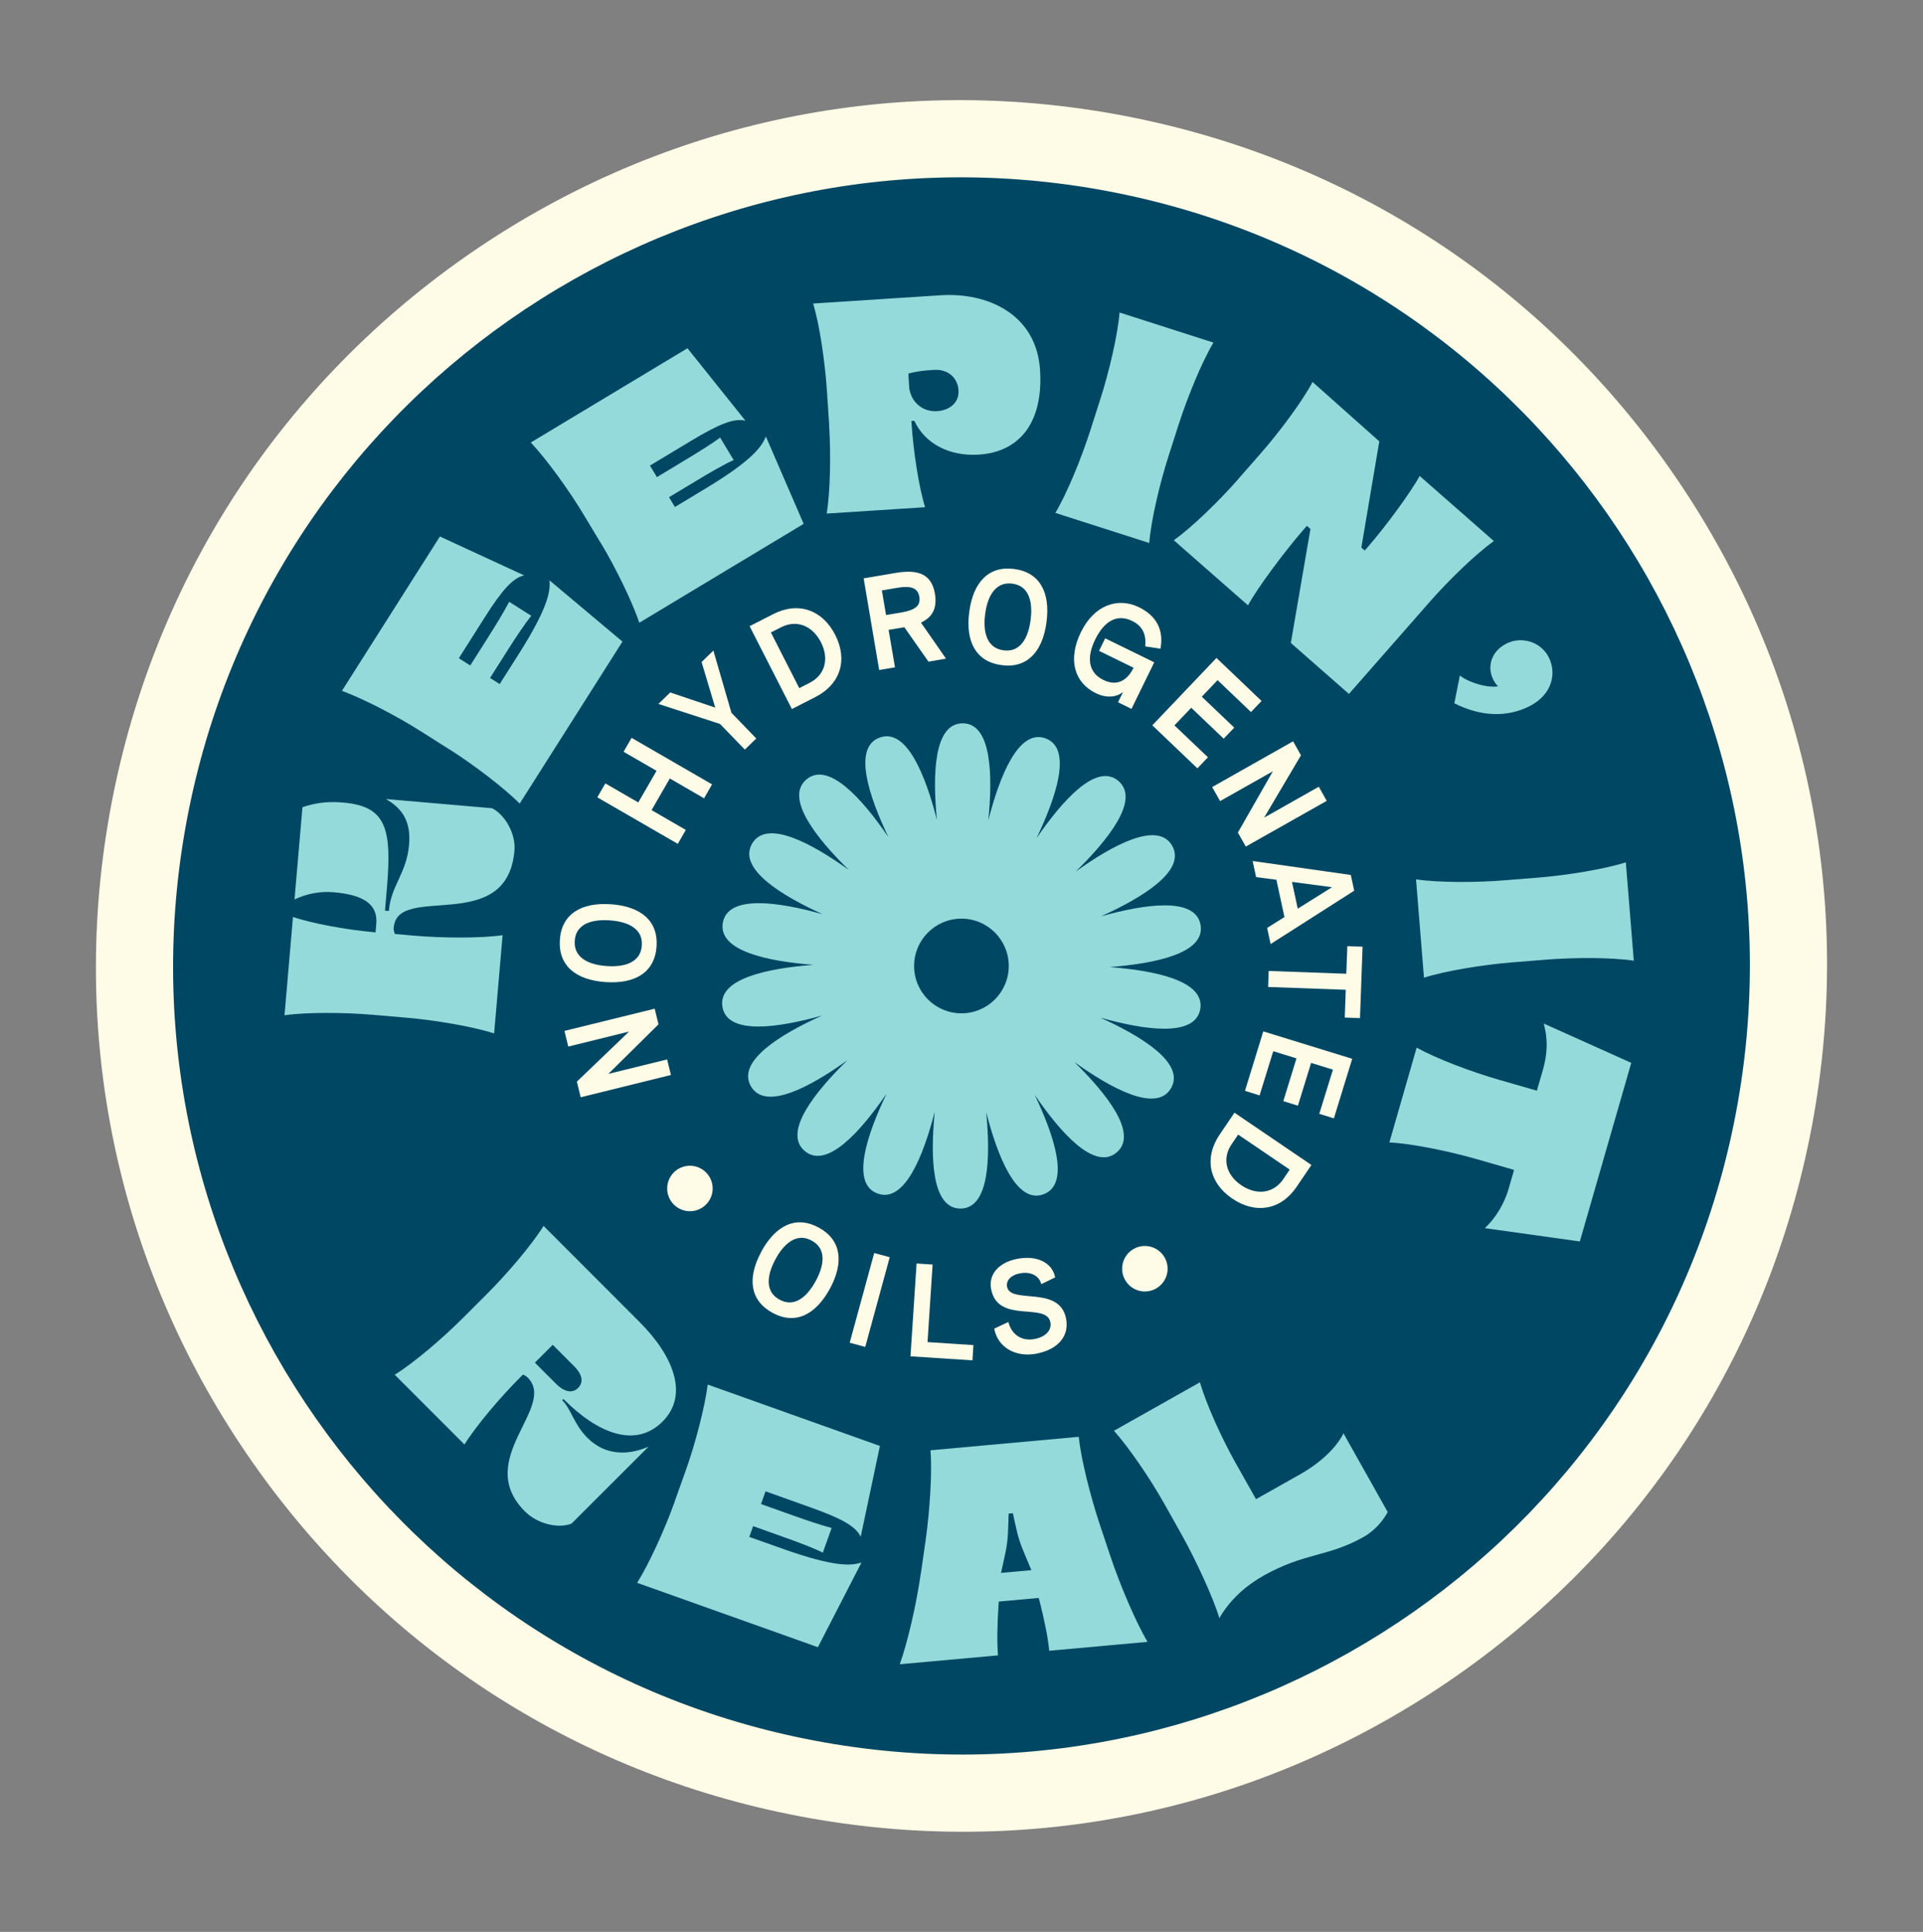 <svg xmlns="http://www.w3.org/2000/svg" fill="none" viewBox="0 0 230 231" height="231" width="230">
<rect x="0" y="0" width="230" height="231" fill="#808080" stroke="none"/>
<path fill="#004763" d="M97.823 212.894C44.127 203.426 8.139 152.031 17.608 98.334C27.076 44.638 78.472 8.641 132.169 18.11C185.866 27.578 221.853 78.973 212.385 132.669C202.917 186.366 151.522 222.353 97.825 212.885L97.823 212.894Z"></path>
<path fill="#FEFBE7" d="M131.37 22.652C182.651 31.694 216.888 80.59 207.846 131.871C198.804 183.153 149.908 217.39 98.626 208.348C47.345 199.305 13.108 150.41 22.15 99.128C31.192 47.847 80.088 13.61 131.37 22.652ZM132.971 13.572C105.741 8.771 78.275 14.863 55.633 30.717C32.988 46.581 17.87 70.307 13.07 97.527C8.271 124.748 14.361 152.222 30.215 174.865C46.07 197.508 69.796 212.626 97.025 217.427C124.255 222.229 151.72 216.137 174.363 200.282C197.006 184.428 212.124 160.702 216.926 133.472C221.727 106.243 215.635 78.777 199.78 56.135C183.926 33.492 160.2 18.373 132.971 13.572Z"></path>
<path fill="#95DADB" d="M47.089 110.875C47.06 111.198 47.139 111.492 47.238 111.678L49.46 111.873C52.973 112.175 57.443 112.204 60.113 111.823L59.099 123.572C56.541 122.737 52.122 121.995 48.619 121.686L44.681 121.348C41.167 121.046 36.697 121.016 34.028 121.398L35.041 109.649C37.43 110.436 41.41 111.175 44.812 111.475L44.92 111.494L45.006 110.479C45.213 108.082 43.43 106.991 39.88 106.683C38.266 106.548 36.654 106.872 35.225 107.547L36.177 96.518C37.667 96.032 39.02 95.793 41.059 95.965C46.212 96.415 46.886 99.071 46.267 106.302L46.045 108.884L46.506 108.928L46.525 108.819C46.76 105.949 48.637 104.379 48.925 101.05C49.167 98.294 48.186 96.689 46.151 95.543L58.867 96.643C60.454 97.466 61.701 99.736 61.531 101.71C60.649 111.918 47.559 105.556 47.097 110.886L47.089 110.875Z"></path>
<path fill="#95DADB" d="M53.718 89.585L50.375 87.469C47.404 85.579 43.421 83.528 40.897 82.606L52.614 64.15L62.691 68.801C61.347 69.098 60.079 70.503 57.939 73.88L54.879 78.705L56.242 79.573L58.459 76.078C59.367 74.647 60.331 73.057 60.899 71.959L63.543 73.633C62.766 74.591 61.733 76.15 60.827 77.572L58.609 81.067L59.764 81.794L62.058 78.183C65.622 72.567 65.835 70.62 65.723 69.392L74.449 76.716L62.16 96.082C60.255 94.192 56.7 91.468 53.72 89.576L53.718 89.585Z"></path>
<path fill="#95DADB" d="M71.832 64.898L69.79 61.505C67.972 58.488 65.334 54.868 63.488 52.913L82.224 41.641L89.159 50.306C87.822 49.977 86.055 50.657 82.638 52.723L77.737 55.669L78.57 57.052L82.111 54.915C83.556 54.046 85.145 53.053 86.134 52.328L87.749 55.01C86.63 55.515 85.006 56.445 83.559 57.323L80.019 59.451L80.721 60.624L84.387 58.415C90.085 54.982 91.153 53.335 91.599 52.187L96.122 62.637L76.465 74.459C75.604 71.91 73.645 67.886 71.828 64.869L71.832 64.898Z"></path>
<path fill="#95DADB" d="M99.17 50.769L98.911 46.819C98.679 43.305 98.037 38.876 97.256 36.295L112.466 35.307C118.205 34.933 123.965 37.625 124.393 44.225C124.808 50.58 121.894 54.045 117.083 54.358C113.568 54.59 110.62 53.05 109.36 50.319L109 50.34L109.013 50.482C109.238 53.93 109.876 58.171 110.647 60.647L98.876 61.408C99.316 58.752 99.384 54.28 99.162 50.758L99.17 50.769ZM114.65 46.702C114.554 45.233 113.477 44.117 111.679 44.23C110.458 44.305 109.561 44.4 108.641 44.678L108.756 46.468C109.05 48.251 110.49 49.273 112.101 49.164C113.54 49.071 114.738 48.168 114.643 46.691L114.65 46.702Z"></path>
<path fill="#95DADB" d="M130.387 51.529L131.594 47.763C132.673 44.405 133.684 40.053 133.905 37.367L145.132 40.966C143.751 43.279 142.047 47.416 140.97 50.765L139.763 54.531C138.684 57.889 137.673 62.241 137.453 64.927L126.226 61.328C127.607 59.015 129.31 54.878 130.387 51.529Z"></path>
<path fill="#95DADB" d="M148.112 57.264L150.724 54.289C153.046 51.637 155.718 48.055 156.99 45.676L164.969 52.775L162.823 65.475L163.229 65.828L163.581 65.422C165.785 62.908 168.8 58.759 169.8 56.913L178.67 64.693C176.483 66.264 173.266 69.376 170.945 72.028L161.338 82.973L154.39 76.88L156.737 63.251L156.307 62.875L156.002 63.224C153.61 65.957 150.328 70.397 149.266 72.381L140.396 64.601C142.583 63.03 145.8 59.918 148.121 57.266L148.112 57.264Z"></path>
<path fill="#95DADB" d="M174.606 80.773C175.592 81.555 177.757 82.284 179.181 82.067C179.035 81.938 178.804 81.654 178.623 81.303C177.815 79.775 178.341 77.912 180.124 76.981C181.97 76.014 184.266 76.747 185.206 78.532C186.23 80.473 185.652 83.011 183.041 84.385C180.244 85.858 177.004 85.652 173.946 84.093L174.605 80.782L174.606 80.773Z"></path>
<path fill="#95DADB" d="M180.017 105.255L183.958 104.939C187.473 104.65 191.888 103.931 194.457 103.111L195.408 114.868C192.744 114.473 188.269 114.471 184.754 114.759L180.813 115.075C177.299 115.364 172.884 116.083 170.315 116.903L169.364 105.146C172.028 105.541 176.503 105.543 180.017 105.255Z"></path>
<path fill="#95DADB" d="M179.364 129.134L183.819 130.415L184.538 127.93C185.052 126.13 185.184 124.374 184.636 122.386L195.106 127.088L188.954 148.443L177.588 146.851C178.961 145.596 179.962 143.797 180.443 142.131L181.091 139.886L176.636 138.604C173.25 137.633 168.867 136.738 166.177 136.601L169.439 125.268C171.791 126.581 175.978 128.162 179.364 129.134Z"></path>
<path fill="#95DADB" d="M63.115 164.72C62.941 164.54 62.734 164.438 62.551 164.359L62.371 164.533C59.881 167.024 56.979 170.426 55.553 172.721L47.213 164.379C49.505 162.957 52.909 160.056 55.399 157.565L58.194 154.772C60.684 152.28 63.587 148.879 65.012 146.584L76.502 158.084C80.545 162.13 82.426 166.805 79.245 169.98C75.984 173.234 71.467 171.351 67.471 167.361L67.391 167.281L67.243 167.433L67.267 167.456C68.333 168.524 68.614 170.277 70.268 171.936C72.458 174.119 75.222 173.998 77.565 172.979L68.359 182.178C66.759 182.813 64.263 182.205 62.792 180.728C56.569 174.501 66.665 168.267 63.108 164.71L63.115 164.72ZM66.544 165.503C67.436 166.39 68.424 166.677 69.141 165.961C69.88 165.22 69.572 164.258 68.68 163.371L66.109 160.801L63.973 162.934L66.544 165.503Z"></path>
<path fill="#95DADB" d="M80.673 179.6L82.004 175.875C83.188 172.554 84.308 168.221 84.647 165.556L105.241 172.895L102.943 183.752C102.356 182.515 100.705 181.578 96.943 180.241L91.562 178.319L91.022 179.843L94.915 181.232C96.51 181.794 98.276 182.395 99.468 182.699L98.414 185.649C97.313 185.1 95.565 184.445 93.971 183.874L90.078 182.485L89.617 183.771L93.653 185.203C99.916 187.431 101.873 187.214 103.037 186.83L97.824 196.958L76.207 189.261C77.629 186.984 79.499 182.913 80.683 179.593L80.673 179.6Z"></path>
<path fill="#95DADB" d="M110.14 188.143L110.719 184.116C111.219 180.534 111.5 176.025 111.295 173.414L129.021 171.802C129.29 174.415 130.382 178.792 131.518 182.223L132.805 186.073C133.951 189.504 135.784 193.816 137.243 196.32L125.493 197.384C125.35 195.805 124.897 193.647 124.335 191.423L124.229 191.067L119.462 191.5L119.43 191.896C119.28 194.182 119.227 196.392 119.367 197.933L107.618 198.998C108.593 196.277 109.625 191.703 110.134 188.123L110.14 188.143ZM123.355 187.739L122.381 185.405C121.733 183.877 121.51 182.592 121.147 180.937L120.643 180.979C120.561 182.828 120.617 183.839 120.268 185.603L119.729 188.073L123.345 187.747L123.355 187.739Z"></path>
<path fill="#95DADB" d="M151.09 188.427C147.983 190.173 146.437 192.409 145.845 193.484C145.063 190.912 142.953 186.365 141.219 183.298L139.281 179.848C137.558 176.773 135.025 173.087 133.235 171.077L143.515 165.287C144.267 167.873 146.063 171.86 147.787 174.935L150.226 179.259L155.549 176.256C157.991 174.88 159.881 173.032 160.686 171.386L165.974 180.791C165.974 180.791 165.083 182.656 163.078 183.782C158.816 186.185 156.069 185.626 151.081 188.425L151.09 188.427Z"></path>
<path fill="#FEFBE7" d="M67.966 125.136L67.509 123.267L78.304 120.611L78.761 122.48L72.763 128.406L79.79 126.677L80.249 128.537L69.452 131.202L68.996 129.333L75.237 123.347L67.956 125.143L67.966 125.136Z"></path>
<path fill="#FEFBE7" d="M72.424 117.428C68.854 117.183 66.752 115.455 66.96 112.364C67.174 109.294 69.502 107.879 73.063 108.123C76.633 108.369 78.735 110.097 78.53 113.169C78.313 116.257 75.985 117.672 72.424 117.428ZM72.939 110.048C71.542 109.952 68.91 110.068 68.745 112.492C68.579 114.915 71.168 115.419 72.565 115.515C73.961 115.612 76.597 115.477 76.762 113.053C76.927 110.63 74.335 110.145 72.939 110.048Z"></path>
<path fill="#FEFBE7" d="M81.067 100.902L71.441 95.338L72.4 93.672L76.342 95.95L78.525 92.169L74.583 89.891L75.541 88.225L85.167 93.789L84.209 95.455L80.114 93.085L77.931 96.867L82.026 99.236L81.067 100.902Z"></path>
<path fill="#FEFBE7" d="M89.087 89.633L86.117 86.563L78.75 84.169L80.162 82.798L85.544 84.609L83.912 79.162L85.323 77.792L87.485 85.232L90.454 88.302L89.076 89.641L89.087 89.633Z"></path>
<path fill="#FEFBE7" d="M94.714 84.782L89.655 74.874L92.474 73.434C95.447 71.917 98.349 72.878 99.9 75.922C101.43 78.926 100.507 81.825 97.534 83.341L94.714 84.782ZM95.596 82.279L96.829 81.654C98.712 80.694 99.177 78.744 98.191 76.801C97.168 74.795 95.265 74.066 93.434 74.998L92.201 75.623L95.596 82.279Z"></path>
<path fill="#FEFBE7" d="M113.145 78.754L111.05 79.115L108.162 75.001L106.281 75.315L107.045 79.794L105.154 80.116L103.295 69.153L107.145 68.502C109.808 68.054 111.42 68.629 111.819 70.984C112.118 72.74 111.508 73.812 110.151 74.444L113.153 78.764L113.145 78.754ZM105.475 70.595L105.976 73.539L107.857 73.225C109.47 72.947 110.134 72.418 109.956 71.357C109.772 70.276 108.92 70.013 107.356 70.281L105.475 70.595Z"></path>
<path fill="#FEFBE7" d="M115.927 73.168C116.392 69.627 118.243 67.623 121.316 68.034C124.371 68.441 125.642 70.847 125.166 74.395C124.701 77.936 122.849 79.941 119.794 79.533C116.721 79.122 115.46 76.719 115.925 73.177L115.927 73.168ZM123.264 74.135C123.443 72.752 123.496 70.112 121.082 69.79C118.674 69.478 118.009 72.028 117.831 73.411C117.644 74.791 117.618 77.436 120.032 77.759C122.438 78.08 123.086 75.517 123.264 74.135Z"></path>
<path fill="#FEFBE7" d="M129.28 75.589C130.863 72.348 133.695 71.368 136.237 72.612C138.348 73.649 139.208 75.355 138.799 77.567L136.975 77.292C137.084 76.197 136.88 74.963 135.432 74.258C133.597 73.354 132.068 74.273 131.002 76.445C129.936 78.616 130.143 80.412 131.979 81.307C133.574 82.085 134.818 81.405 135.579 79.845L131.451 77.825L132.184 76.326L138.053 79.195L135.33 84.763L133.719 83.973L134.331 82.733C133.53 83.397 132.297 83.489 131.073 82.889C128.461 81.614 127.698 78.83 129.28 75.589Z"></path>
<path fill="#FEFBE7" d="M137.821 86.727L145.495 78.671L150.888 83.817L149.625 85.139L145.626 81.325L143.742 83.305L147.621 87.004L146.358 88.326L142.479 84.627L140.469 86.735L144.477 90.55L143.214 91.872L137.821 86.727Z"></path>
<path fill="#FEFBE7" d="M157.744 94.088L158.684 95.761L149.005 101.226L148.055 99.551L152.239 92.228L145.929 95.787L144.979 94.112L154.66 88.639L155.601 90.312L151.197 97.765L157.727 94.076L157.744 94.088Z"></path>
<path fill="#FEFBE7" d="M151.553 110.954L153.626 109.653L152.662 105.195L150.236 104.88L149.818 102.952L161.563 104.621L161.971 106.5L151.971 112.881L151.553 110.954ZM154.527 105.449L155.217 108.651L159.311 106.087L154.518 105.448L154.527 105.449Z"></path>
<path fill="#FEFBE7" d="M151.74 116.098L161.024 116.433L161.148 113.132L162.97 113.2L162.663 121.74L160.84 121.672L160.958 118.35L151.674 118.014L151.742 116.089L151.74 116.098Z"></path>
<path fill="#FEFBE7" d="M151.103 123.325L161.731 126.603L159.539 133.725L157.79 133.183L159.424 127.9L156.814 127.094L155.238 132.208L153.489 131.666L155.065 126.551L152.286 125.696L150.652 130.979L148.904 130.436L151.095 123.314L151.103 123.325Z"></path>
<path fill="#FEFBE7" d="M147.654 133.052L156.851 139.298L155.079 141.916C153.207 144.675 150.197 145.23 147.372 143.309C144.588 141.414 144.001 138.427 145.873 135.668L147.645 133.05L147.654 133.052ZM148.092 135.666L147.31 136.811C146.122 138.558 146.66 140.497 148.449 141.711C150.314 142.976 152.329 142.695 153.481 140.997L154.254 139.851L148.075 135.654L148.092 135.666Z"></path>
<path fill="#FEFBE7" d="M91.061 149.642C92.775 146.508 95.216 145.3 97.939 146.791C100.646 148.27 100.956 150.974 99.251 154.11C97.538 157.243 95.097 158.451 92.39 156.972C89.674 155.492 89.355 152.786 91.069 149.652L91.061 149.642ZM97.561 153.184C98.227 151.954 99.22 149.507 97.085 148.345C94.95 147.182 93.42 149.327 92.753 150.558C92.087 151.788 91.112 154.238 93.239 155.399C95.374 156.562 96.887 154.404 97.563 153.175L97.561 153.184Z"></path>
<path fill="#FEFBE7" d="M101.628 160.55L104.559 149.823L106.417 150.329L103.486 161.056L101.628 160.55Z"></path>
<path fill="#FEFBE7" d="M108.895 162.186L109.627 151.08L111.544 151.203L110.938 160.477L116.426 160.836L116.311 162.66L108.906 162.178L108.895 162.186Z"></path>
<path fill="#FEFBE7" d="M118.905 158.869L120.608 158.074C120.981 159.572 122.192 160.403 123.751 160.107C125.109 159.841 125.806 159.019 125.63 158.107C125.156 155.646 119.333 158.355 118.541 154.133C118.203 152.389 119.449 150.951 121.649 150.525C124.053 150.059 125.865 150.987 126.202 152.741L124.543 153.544C124.276 152.514 123.26 152.007 121.951 152.263C120.934 152.458 120.303 153.115 120.452 153.862C120.861 156.003 126.73 153.621 127.512 157.681C127.911 159.774 126.525 161.364 123.967 161.859C121.457 162.343 119.336 161.098 118.914 158.871L118.905 158.869Z"></path>
<path fill="#FEFBE7" d="M136.46 154.382C137.94 154.643 139.35 153.655 139.611 152.176C139.872 150.697 138.884 149.286 137.405 149.025C135.926 148.764 134.515 149.752 134.254 151.231C133.993 152.71 134.981 154.121 136.46 154.382Z"></path>
<path fill="#FEFBE7" d="M82.046 144.787C83.526 145.048 84.936 144.06 85.197 142.581C85.458 141.102 84.47 139.691 82.991 139.43C81.512 139.17 80.101 140.157 79.84 141.637C79.579 143.116 80.567 144.527 82.046 144.787Z"></path>
<path fill="#95DADB" d="M132.711 115.634C138.114 115.219 144.19 114.011 143.591 110.591C142.991 107.189 136.897 108.11 131.688 109.567C136.62 107.336 141.922 104.118 140.189 101.113C138.455 98.116 133.043 101.067 128.655 104.22C132.527 100.43 136.408 95.599 133.753 93.368C131.107 91.146 127.032 95.775 123.971 100.228C126.313 95.341 128.304 89.468 125.05 88.288C121.804 87.108 119.555 92.843 118.209 98.079C118.744 92.686 118.605 86.49 115.139 86.49C111.672 86.49 111.534 92.658 112.059 98.033C110.713 92.787 108.464 87.007 105.209 88.196C101.964 89.376 103.928 95.221 106.26 100.099C103.208 95.627 99.115 90.971 96.46 93.193C93.814 95.415 97.658 100.237 101.521 104.017C97.123 100.864 91.684 97.886 89.951 100.882C88.217 103.879 93.482 107.087 98.405 109.318C93.187 107.852 87.065 106.921 86.456 110.332C85.857 113.734 91.896 114.951 97.289 115.366C91.887 115.781 85.811 116.989 86.41 120.41C87.01 123.812 93.104 122.89 98.313 121.433C93.38 123.664 88.079 126.882 89.812 129.887C91.546 132.884 96.957 129.933 101.346 126.78C97.474 130.57 93.592 135.401 96.257 137.632C98.903 139.854 102.978 135.226 106.039 130.772C103.697 135.659 101.706 141.532 104.96 142.712C108.205 143.892 110.455 138.157 111.801 132.921C111.266 138.314 111.405 144.51 114.871 144.51C118.338 144.51 118.476 138.342 117.951 132.967C119.297 138.213 121.546 143.993 124.801 142.804C128.046 141.624 126.082 135.779 123.75 130.902C126.802 135.373 130.895 140.029 133.55 137.807C136.196 135.585 132.352 130.763 128.489 126.983C132.887 130.136 138.326 133.114 140.059 130.118C141.793 127.121 136.528 123.913 131.605 121.682C136.823 123.148 142.945 124.079 143.554 120.668C144.153 117.266 138.114 116.049 132.721 115.634H132.711ZM114.991 121.166C111.866 121.166 109.33 118.63 109.33 115.505C109.33 112.379 111.866 109.844 114.991 109.844C118.117 109.844 120.652 112.379 120.652 115.505C120.652 118.63 118.117 121.166 114.991 121.166Z"></path>
</svg>
